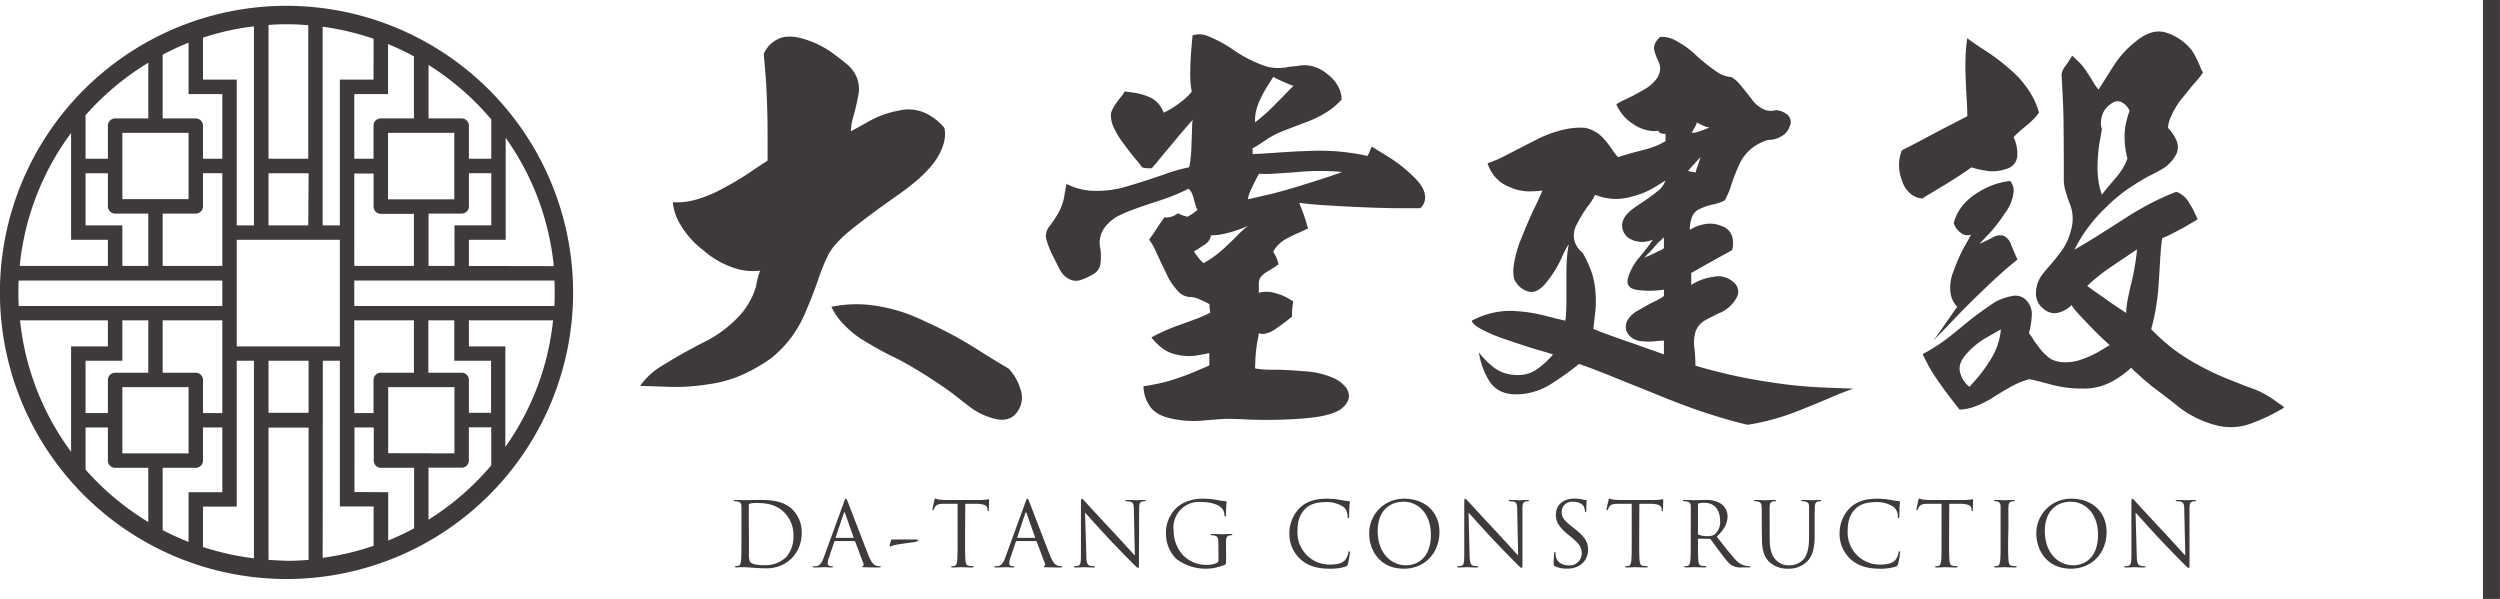 <svg xmlns="http://www.w3.org/2000/svg" viewBox="0 0 623.78 149.44"><defs><style>.cls-1,.cls-3{fill:#3e3a39;}.cls-2{fill:#231815;stroke:#3e3a39;stroke-miterlimit:10;stroke-width:4.24px;}.cls-3{fill-rule:evenodd;}</style></defs><g id="logo"><path class="cls-1" d="M71.5,1.45A71.51,71.51,0,1,0,143,73,71.58,71.58,0,0,0,71.5,1.45ZM138.4,73c0,1.12,0,2.24-.08,3.35H88.4V73.14h0V70h49.93C138.38,71,138.4,72,138.4,73ZM115.15,93h-8.27V79.92h6.47V90h9.18v13H117V94.79A1.81,1.81,0,0,0,115.15,93Zm-88.23,1.8v8.27H21.35V90h9.18V79.92H37V93H28.72A1.81,1.81,0,0,0,26.92,94.79ZM4.59,73c0-1,0-2,.08-3h50.8v3.18h0v3.17H4.68C4.63,75.2,4.59,74.08,4.59,73ZM28.72,53.29H37V66.36H30.53V56.24H21.35v-13h5.57v8.27A1.81,1.81,0,0,0,28.72,53.29ZM117,51.49V43.22h5.58v13h-9.18V66.36h-6.47V53.29h8.27A1.81,1.81,0,0,0,117,51.49ZM95,93a1.8,1.8,0,0,0-1.8,1.8v8.27H88.4V79.92h14.88V93ZM84.8,73.14V86.43H59.07V73.14h0V59.84H84.8v13.3ZM55.47,103.06H50.65V94.79A1.8,1.8,0,0,0,48.86,93H40.59V79.92H55.47v23.14ZM48.86,53.29a1.8,1.8,0,0,0,1.79-1.8V43.22h4.82V66.36H40.59V53.29Zm39.54,3v-13h4.82v8.27a1.8,1.8,0,0,0,1.8,1.8h8.26V66.36H88.4Zm24.95-6.56H96.82V33.16h16.53ZM95,29.55a1.8,1.8,0,0,0-1.8,1.8v8.26H88.4V23.47h8.42V11a65.75,65.75,0,0,1,6.46,3.06V29.55Zm-1.8-9.69H84.8V56.24H80.51V6.67a67.27,67.27,0,0,1,12.71,3ZM76.91,56.24H67v-13h10Zm-13.55,0H59.07V19.86H50.65V9.39A66.18,66.18,0,0,1,63.36,6.57ZM55.47,23.47V39.61H50.65V31.35a1.8,1.8,0,0,0-1.79-1.8H40.59V13.65a64.94,64.94,0,0,1,6.46-3V23.47Zm-8.42,9.69V49.68H30.53V33.16ZM26.92,59.84v6.52h-22A66.57,66.57,0,0,1,17.74,33.18V59.84Zm0,20.08v6.51H17.74v26.3A66.57,66.57,0,0,1,5,79.92ZM30.53,96.6H47.05v16.52H30.53Zm18.33,20.13a1.8,1.8,0,0,0,1.79-1.8v-8.27h4.82v16.15H47.05v12.4a64.87,64.87,0,0,1-6.46-2.94V116.73Zm1.79,9.68h8.42V90h4.29v49.31a67,67,0,0,1-12.71-2.83ZM67,90h10v13H67Zm13.55,0H84.8v36.37h8.42v9.81a65.76,65.76,0,0,1-12.71,3Zm7.89,32.77V106.66h4.82v8.27a1.8,1.8,0,0,0,1.8,1.8h8.26v15.09a68,68,0,0,1-6.46,3.05V122.81Zm8.42-9.69V96.6h16.53v16.52ZM117,86.43V79.92H138a66.51,66.51,0,0,1-11.91,31.59V86.43Zm0-20.07V59.84h9.18V34.4a66.53,66.53,0,0,1,12,32Zm5.58-36.62v9.87H117V31.35a1.81,1.81,0,0,0-1.8-1.8h-8.27V16.21A67.57,67.57,0,0,1,122.53,29.74ZM76.91,6.29V39.61H67V6.22c1.5-.1,3-.17,4.54-.17C73.32,6.05,75.12,6.14,76.91,6.29ZM37,15.66V29.55H28.72a1.81,1.81,0,0,0-1.8,1.8v8.26H21.35V28.74A67.35,67.35,0,0,1,37,15.66ZM21.35,117.17V106.66h5.57v8.27a1.81,1.81,0,0,0,1.8,1.8H37v13.52A67.11,67.11,0,0,1,21.35,117.17ZM67,139.69v-33h10v33c-1.79.15-3.59.24-5.41.24C70,139.86,68.46,139.79,67,139.69Zm39.92-10v-13h8.27a1.81,1.81,0,0,0,1.8-1.8v-8.27h5.58v9.5A67.37,67.37,0,0,1,106.88,129.7Z"/><line class="cls-2" x1="621.65" x2="621.65" y2="149.44"/><path class="cls-1" d="M185,131.2c0-3.47,0-4.09,0-4.81s-.22-1.11-1-1.26a3.77,3.77,0,0,0-.76-.07c-.09,0-.18,0-.18-.14s.12-.17.36-.17c1,0,2.41.06,2.52.06s1.67-.06,3-.06c2.21,0,6.29-.2,8.94,2.53a8,8,0,0,1,2.16,5.66,9.08,9.08,0,0,1-2.41,6.28,8.82,8.82,0,0,1-6.75,2.57c-1,0-2.14-.07-3.09-.14l-1.85-.13-.89,0c-.45,0-1,.05-1.3.05s-.35-.05-.35-.18,0-.14.18-.14a3,3,0,0,0,.66-.09c.45-.08.56-.57.65-1.22.11-.94.11-2.7.11-4.84Zm1.87,2.41c0,2.36,0,4.41,0,4.83a4.83,4.83,0,0,0,.24,1.7c.29.42,1.16.89,3.79.89a7.48,7.48,0,0,0,5.3-2.07,7.81,7.81,0,0,0,1.78-5.33,7.93,7.93,0,0,0-2.14-5.61c-2.09-2.2-4.63-2.52-7.28-2.52a5.88,5.88,0,0,0-1.45.16.41.41,0,0,0-.27.45c0,.75,0,3,0,4.74Z"/><path class="cls-1" d="M210.57,125.3c.27-.73.36-.87.49-.87s.22.12.49.81c.33.84,3.83,10,5.19,13.43.8,2,1.45,2.33,1.91,2.47a3,3,0,0,0,.9.13c.13,0,.22,0,.22.14s-.2.18-.45.18-2,0-3.5-.05c-.42,0-.66,0-.66-.16s.06-.13.15-.15.27-.25.14-.6l-2.07-5.48a.21.21,0,0,0-.21-.14h-4.78c-.12,0-.18.07-.23.18l-1.33,3.95a4.71,4.71,0,0,0-.32,1.49c0,.44.47.64.85.64h.22c.16,0,.23,0,.23.14s-.14.18-.34.18c-.53,0-1.49-.07-1.73-.07s-1.48.07-2.52.07c-.29,0-.42-.05-.42-.18s.08-.14.19-.14l.65,0c1-.13,1.47-1,1.87-2.09Zm2.32,8.91c.11,0,.11-.06.08-.15l-2.11-6c-.11-.33-.22-.33-.34,0l-2,6c0,.11,0,.15.07.15Z"/><path class="cls-1" d="M228.43,134.61c.38,0,.67,0,.67.23s-.42.31-.78.38c-.6.08-4.54.62-5.3.82-.42.11-.8.33-.91.33s-.16-.13-.12-.33l.34-1.25c0-.15.13-.18.49-.18Z"/><path class="cls-1" d="M240.8,135.12c0,2.14,0,3.9.11,4.84.07.65.2,1.14.87,1.22a8.36,8.36,0,0,0,1,.09c.14,0,.18.07.18.14s-.11.18-.35.18c-1.23,0-2.63-.07-2.74-.07s-1.52.07-2.19.07c-.24,0-.35-.05-.35-.18s0-.14.17-.14a3,3,0,0,0,.67-.09c.45-.08.56-.57.65-1.22.11-.94.11-2.7.11-4.84V125.7l-3.3,0c-1.38,0-1.91.18-2.27.71a5.06,5.06,0,0,0-.38.69c-.06.18-.13.23-.22.23s-.11-.07-.11-.21.45-2.13.49-2.31.13-.43.22-.43a4,4,0,0,0,1,.27c.65.07,1.49.11,1.76.11h8.35a8.71,8.71,0,0,0,1.59-.11c.33,0,.53-.11.62-.11s.11.13.11.27c0,.67-.07,2.2-.07,2.45s-.06.29-.15.29-.16-.07-.18-.38l0-.25c-.07-.66-.6-1.18-2.74-1.22l-2.81,0Z"/><path class="cls-1" d="M255.86,125.3c.27-.73.36-.87.49-.87s.22.12.49.81c.33.84,3.83,10,5.19,13.43.8,2,1.45,2.33,1.91,2.47a3,3,0,0,0,.9.13c.13,0,.22,0,.22.14s-.2.18-.45.18-2,0-3.49-.05c-.43,0-.67,0-.67-.16s.07-.13.15-.15.27-.25.14-.6l-2.07-5.48c-.05-.09-.09-.14-.2-.14h-4.79a.25.25,0,0,0-.23.18l-1.33,3.95a4.66,4.66,0,0,0-.31,1.49c0,.44.46.64.84.64h.22c.16,0,.23,0,.23.14s-.13.18-.34.18c-.53,0-1.49-.07-1.73-.07s-1.47.07-2.52.07c-.29,0-.42-.05-.42-.18s.09-.14.2-.14l.64,0c1-.13,1.47-1,1.87-2.09Zm2.32,8.91c.11,0,.11-.06.09-.15l-2.12-6q-.16-.5-.33,0l-2,6c-.05.11,0,.15.06.15Z"/><path class="cls-1" d="M271.05,138.56c0,1.82.27,2.4.87,2.58a4.87,4.87,0,0,0,1.11.13c.11,0,.18,0,.18.14s-.13.18-.4.18c-1.27,0-2.16-.07-2.36-.07s-1.14.07-2.14.07c-.22,0-.36,0-.36-.18s.07-.14.18-.14a3.28,3.28,0,0,0,.92-.13c.55-.16.66-.8.66-2.83l0-12.76c0-.87.06-1.12.24-1.12s.56.49.78.72,3.65,4,7.08,7.64c2.21,2.36,4.64,5.08,5.35,5.81l-.25-11.32c0-1.44-.17-1.93-.86-2.11a6,6,0,0,0-1.1-.11c-.15,0-.17-.07-.17-.16s.17-.15.44-.15c1,0,2.07.06,2.32.06s1-.06,1.89-.06c.25,0,.4,0,.4.15s-.09.16-.24.16a1.89,1.89,0,0,0-.54.07c-.73.15-.82.64-.82,2l-.05,13c0,1.47,0,1.58-.2,1.58s-.44-.24-1.62-1.43c-.25-.22-3.45-3.49-5.82-6-2.58-2.79-5.1-5.59-5.81-6.39Z"/><path class="cls-1" d="M304,135.91c0-1.81-.12-2-1-2.3a4.44,4.44,0,0,0-.75-.07c-.09,0-.18,0-.18-.13s.11-.18.36-.18c1,0,2.4.07,2.51.07s1.52-.07,2.19-.07c.24,0,.35.05.35.18s-.09.13-.18.13a3.88,3.88,0,0,0-.55.07c-.61.11-.78.49-.83,1.27s0,1.38,0,2.32v2.49c0,1,0,1.05-.29,1.21a12.12,12.12,0,0,1-12.05-1.39,8.68,8.68,0,0,1-2.65-6.35,8.44,8.44,0,0,1,3.72-7.32,10.91,10.91,0,0,1,5.92-1.41,19,19,0,0,1,3.41.38,12.27,12.27,0,0,0,1.8.23c.23,0,.27.11.27.2a29.1,29.1,0,0,0-.15,3.16c0,.36,0,.47-.21.47s-.13-.14-.15-.34a3.49,3.49,0,0,0-.47-1.47c-.56-.84-2.36-1.8-5.23-1.8a6.37,6.37,0,0,0-7,7.13,9.09,9.09,0,0,0,2.37,6.17,8.11,8.11,0,0,0,5.83,2.38,6,6,0,0,0,2.54-.47.82.82,0,0,0,.45-.78Z"/><path class="cls-1" d="M324.42,139.49a8.51,8.51,0,0,1-2.7-6.59,8.89,8.89,0,0,1,2.49-6.08c1.34-1.34,3.37-2.39,6.8-2.39a19.16,19.16,0,0,1,3.23.27,19.59,19.59,0,0,0,2.27.34c.25,0,.29.11.29.24s-.07.45-.11,1.25-.05,2-.07,2.29-.06.47-.2.47-.18-.16-.18-.47a3.07,3.07,0,0,0-.93-2.27,7.42,7.42,0,0,0-4.46-1.27c-3,0-4.34.87-5.12,1.63-1.62,1.56-2,3.54-2,5.81a8,8,0,0,0,8,8.15c1.67,0,3-.2,3.87-1.11a4.27,4.27,0,0,0,.83-1.87c0-.25.09-.34.22-.34s.16.16.16.34a22.43,22.43,0,0,1-.5,2.85c-.13.42-.17.47-.57.64a12.8,12.8,0,0,1-4,.52C328.43,141.9,326.17,141.07,324.42,139.49Z"/><path class="cls-1" d="M350.41,124.43c5,0,8.75,3.17,8.75,8.36,0,5-3.52,9.11-8.88,9.11-6.11,0-8.65-4.75-8.65-8.76A8.62,8.62,0,0,1,350.41,124.43Zm.47,16.62c2,0,6.14-1.16,6.14-7.64,0-5.34-3.25-8.22-6.77-8.22-3.72,0-6.5,2.45-6.5,7.33C343.75,137.71,346.87,141.05,350.88,141.05Z"/><path class="cls-1" d="M366.68,138.56c.05,1.82.27,2.4.87,2.58a5,5,0,0,0,1.12.13c.11,0,.17,0,.17.14s-.13.18-.4.18c-1.27,0-2.16-.07-2.36-.07s-1.13.07-2.14.07c-.22,0-.35,0-.35-.18s.06-.14.18-.14a3.26,3.26,0,0,0,.91-.13c.56-.16.67-.8.67-2.83l0-12.76c0-.87.07-1.12.24-1.12s.56.49.79.72,3.65,4,7.08,7.64c2.2,2.36,4.63,5.08,5.34,5.81l-.24-11.32c0-1.44-.18-1.93-.87-2.11a5.8,5.8,0,0,0-1.09-.11c-.16,0-.18-.07-.18-.16s.18-.15.45-.15c1,0,2.07.06,2.31.06s1-.06,1.89-.06c.25,0,.41,0,.41.15s-.09.16-.25.16a1.83,1.83,0,0,0-.53.07c-.74.15-.83.64-.83,2l0,13c0,1.47-.05,1.58-.2,1.58s-.45-.24-1.63-1.43c-.24-.22-3.45-3.49-5.81-6-2.59-2.79-5.1-5.59-5.81-6.39Z"/><path class="cls-1" d="M388,141.29c-.31-.15-.34-.24-.34-.84,0-1.11.09-2,.12-2.36s.06-.36.17-.36.16.07.16.25a3.71,3.71,0,0,0,.07.82c.33,1.65,1.8,2.27,3.29,2.27a3,3,0,0,0,3.19-3c0-1.54-.65-2.43-2.56-4l-1-.82c-2.36-1.94-2.89-3.32-2.89-4.84,0-2.38,1.78-4,4.61-4a8.28,8.28,0,0,1,2.07.23,3.52,3.52,0,0,0,.78.11c.18,0,.22,0,.22.15s-.09.85-.09,2.36c0,.36,0,.52-.15.52s-.16-.11-.18-.29a4,4,0,0,0-.29-1.12c-.13-.24-.74-1.18-2.78-1.18a2.53,2.53,0,0,0-2.74,2.59c0,1.27.58,2.07,2.71,3.74l.63.49c2.63,2.07,3.25,3.45,3.25,5.23a4.62,4.62,0,0,1-1.89,3.7,5.86,5.86,0,0,1-3.37.94A6.69,6.69,0,0,1,388,141.29Z"/><path class="cls-1" d="M409,135.12c0,2.14,0,3.9.11,4.84.07.65.2,1.14.87,1.22a8.36,8.36,0,0,0,1,.09c.14,0,.18.07.18.14s-.11.18-.35.18c-1.23,0-2.63-.07-2.75-.07s-1.51.07-2.18.07c-.24,0-.35-.05-.35-.18s0-.14.17-.14a3.08,3.08,0,0,0,.67-.09c.45-.08.56-.57.65-1.22.11-.94.11-2.7.11-4.84V125.7l-3.3,0c-1.38,0-1.91.18-2.27.71a5.06,5.06,0,0,0-.38.69c-.06.18-.13.23-.22.23s-.11-.07-.11-.21.44-2.13.49-2.31.13-.43.22-.43a4,4,0,0,0,1,.27c.65.07,1.49.11,1.76.11h8.35a8.51,8.51,0,0,0,1.58-.11c.34,0,.54-.11.63-.11s.11.13.11.27c0,.67-.07,2.2-.07,2.45s-.06.29-.15.29-.16-.07-.18-.38l0-.25c-.07-.66-.61-1.18-2.74-1.22l-2.81,0Z"/><path class="cls-1" d="M421.87,131.2c0-3.47,0-4.09,0-4.81s-.22-1.11-1-1.26a3.7,3.7,0,0,0-.76-.07.16.16,0,0,1-.17-.14c0-.13.11-.17.35-.17,1,0,2.41.06,2.52.06s1.94-.06,2.63-.06a6.82,6.82,0,0,1,4.07,1,3.88,3.88,0,0,1,1.54,3c0,1.64-.69,3.29-2.7,5.14,1.83,2.34,3.35,4.32,4.64,5.7a4.62,4.62,0,0,0,2.72,1.61,5.85,5.85,0,0,0,.86.06c.12,0,.2.07.2.14s-.13.18-.53.18h-1.58a4.56,4.56,0,0,1-2.39-.43c-.95-.51-1.73-1.6-3-3.27-.94-1.23-2-2.72-2.43-3.3a.36.36,0,0,0-.29-.13l-2.74-.05c-.11,0-.15.07-.15.18v.53c0,2.14,0,3.9.11,4.84.06.65.2,1.14.86,1.22a8.69,8.69,0,0,0,1,.09c.13,0,.18.07.18.14s-.12.18-.36.18c-1.22,0-2.63-.07-2.74-.07s-1.43.07-2.09.07c-.25,0-.36-.05-.36-.18s.05-.14.18-.14a2.92,2.92,0,0,0,.66-.09c.45-.08.56-.57.65-1.22.11-.94.11-2.7.11-4.84Zm1.79,1.94a.29.29,0,0,0,.15.27,6.12,6.12,0,0,0,2.34.36,2.87,2.87,0,0,0,1.67-.43,4,4,0,0,0,1.36-3.43c0-2.78-1.47-4.45-3.86-4.45a7.35,7.35,0,0,0-1.49.13.28.28,0,0,0-.17.27Z"/><path class="cls-1" d="M439.58,131.2c0-3.47,0-4.09-.05-4.81s-.22-1.11-.95-1.26a3.77,3.77,0,0,0-.76-.07c-.09,0-.18,0-.18-.14s.11-.17.36-.17c1,0,2.36.06,2.56.06s1.54-.06,2.2-.06c.25,0,.36,0,.36.17s-.09.14-.18.14a2.81,2.81,0,0,0-.55.07c-.61.08-.79.48-.83,1.26s0,1.34,0,4.81v3.12c0,3.21.71,4.59,1.67,5.51a4.36,4.36,0,0,0,3.36,1.22,4.72,4.72,0,0,0,3.5-1.6c1-1.27,1.29-3.17,1.29-5.46V131.2c0-3.47,0-4.09,0-4.81s-.22-1.11-1-1.26a3.77,3.77,0,0,0-.76-.07c-.09,0-.18,0-.18-.14s.11-.17.36-.17c1,0,2.22.06,2.36.06s1.2-.06,1.87-.06c.24,0,.35,0,.35.17a.15.15,0,0,1-.17.14,2.89,2.89,0,0,0-.56.07c-.6.13-.78.48-.82,1.26s-.05,1.34-.05,4.81v2.39c0,2.41-.27,5.08-2.05,6.66a6.54,6.54,0,0,1-4.59,1.65,6.81,6.81,0,0,1-4.58-1.59c-1.09-1-1.94-2.6-1.94-5.85Z"/><path class="cls-1" d="M461.71,139.49A8.53,8.53,0,0,1,459,132.9a8.89,8.89,0,0,1,2.49-6.08c1.34-1.34,3.37-2.39,6.79-2.39a19.27,19.27,0,0,1,3.24.27,19.59,19.59,0,0,0,2.27.34c.24,0,.29.11.29.24s-.07.45-.11,1.25-.05,2-.07,2.29-.07.47-.2.47-.18-.16-.18-.47a3.08,3.08,0,0,0-.94-2.27,7.37,7.37,0,0,0-4.45-1.27c-3,0-4.34.87-5.12,1.63-1.63,1.56-2,3.54-2,5.81a8,8,0,0,0,8,8.15c1.67,0,3-.2,3.88-1.11a4.13,4.13,0,0,0,.82-1.87c.05-.25.09-.34.23-.34s.15.16.15.34a23.92,23.92,0,0,1-.49,2.85c-.13.42-.18.47-.58.64a12.76,12.76,0,0,1-4,.52C465.72,141.9,463.47,141.07,461.71,139.49Z"/><path class="cls-1" d="M486.32,135.12c0,2.14,0,3.9.11,4.84.07.65.21,1.14.87,1.22a8.51,8.51,0,0,0,1,.09c.13,0,.17.07.17.14s-.11.18-.35.18c-1.23,0-2.63-.07-2.74-.07s-1.52.07-2.19.07c-.24,0-.35-.05-.35-.18s0-.14.18-.14a3.17,3.17,0,0,0,.67-.09c.44-.08.55-.57.64-1.22.11-.94.11-2.7.11-4.84V125.7l-3.29,0c-1.38,0-1.92.18-2.28.71a3.79,3.79,0,0,0-.37.69c-.07.18-.14.23-.23.23s-.11-.07-.11-.21.45-2.13.49-2.31.14-.43.22-.43a4,4,0,0,0,1,.27c.65.07,1.5.11,1.76.11H490a8.66,8.66,0,0,0,1.58-.11c.33,0,.53-.11.62-.11s.11.13.11.27c0,.67-.06,2.2-.06,2.45s-.07.29-.16.29-.16-.07-.18-.38l0-.25c-.07-.66-.6-1.18-2.74-1.22l-2.81,0Z"/><path class="cls-1" d="M501.05,135.12c0,2.14,0,3.9.11,4.84.06.65.2,1.14.87,1.22a8.36,8.36,0,0,0,1,.09c.13,0,.18.07.18.14s-.11.18-.36.18c-1.22,0-2.63-.07-2.74-.07s-1.51.07-2.18.07c-.25,0-.36-.05-.36-.18s0-.14.18-.14a3.08,3.08,0,0,0,.67-.09c.44-.08.55-.57.64-1.22.11-.94.11-2.7.11-4.84V131.2c0-3.47,0-4.09,0-4.81s-.27-1.13-.76-1.24a2.72,2.72,0,0,0-.69-.09c-.09,0-.18,0-.18-.14s.11-.17.36-.17c.74,0,2.14.06,2.25.06s1.52-.06,2.18-.06c.25,0,.36,0,.36.17s-.09.14-.18.14a3,3,0,0,0-.56.07c-.6.11-.77.48-.82,1.26s0,1.34,0,4.81Z"/><path class="cls-1" d="M516.87,124.43c5,0,8.75,3.17,8.75,8.36,0,5-3.52,9.11-8.89,9.11-6.1,0-8.64-4.75-8.64-8.76A8.62,8.62,0,0,1,516.87,124.43Zm.47,16.62c2,0,6.14-1.16,6.14-7.64,0-5.34-3.25-8.22-6.77-8.22-3.72,0-6.5,2.45-6.5,7.33C510.21,137.71,513.33,141.05,517.34,141.05Z"/><path class="cls-1" d="M533.14,138.56c.05,1.82.27,2.4.87,2.58a5,5,0,0,0,1.12.13c.11,0,.18,0,.18.14s-.14.18-.41.18c-1.27,0-2.16-.07-2.36-.07s-1.13.07-2.14.07c-.22,0-.35,0-.35-.18s.06-.14.18-.14a3.22,3.22,0,0,0,.91-.13c.56-.16.67-.8.67-2.83l0-12.76c0-.87.07-1.12.25-1.12s.55.49.77.72,3.66,4,7.09,7.64c2.2,2.36,4.63,5.08,5.34,5.81L545,127.28c0-1.44-.18-1.93-.87-2.11a5.8,5.8,0,0,0-1.09-.11c-.16,0-.18-.07-.18-.16s.18-.15.45-.15c1,0,2.07.06,2.31.06s1-.06,1.9-.06c.24,0,.4,0,.4.15s-.09.16-.25.16a1.83,1.83,0,0,0-.53.07c-.74.15-.83.64-.83,2l0,13c0,1.47,0,1.58-.2,1.58s-.45-.24-1.63-1.43c-.24-.22-3.45-3.49-5.81-6-2.59-2.79-5.1-5.59-5.82-6.39Z"/><path class="cls-3" d="M212.3,32.75c1.21-.64,2.82-1.52,4.83-2.66a23.69,23.69,0,0,1,7.06-2.48,10.16,10.16,0,0,1,6.88.69,13.86,13.86,0,0,1,4.56,3.6c.5,2.26-.13,4.8-1.85,7.58s-4.94,5.81-9.59,9.07-8.58,6.15-11.73,8.69-5.14,4.81-6,6.78a47.38,47.38,0,0,0-2.33,5.79c-.78,2.3-1.77,4.87-3,7.73A29.57,29.57,0,0,1,197,84.76a30.55,30.55,0,0,1-4.73,4.73,45.1,45.1,0,0,1-6.47,3.76,31.39,31.39,0,0,1-9.11,2.64,52.11,52.11,0,0,1-9.61.64c-2.86-.11-5.32-.18-7.36-.25a17.78,17.78,0,0,1,5.77-5.2c2.73-1.7,6-3.58,10-5.63a30.28,30.28,0,0,0,9.07-6.73,18.45,18.45,0,0,0,4.14-7.48,5.32,5.32,0,0,1,.09-.68c.07-.33.16-.69.27-1.13s.22-.8.33-1.1.18-.6.25-.8a14.62,14.62,0,0,1-6-.52,21.91,21.91,0,0,1-8.1-4.52,22.33,22.33,0,0,1-6-6.83,12.67,12.67,0,0,1-1.65-5.21,16.9,16.9,0,0,0,5.31-.52A30.13,30.13,0,0,0,180.39,47a71.68,71.68,0,0,0,6.73-4q2.69-1.84,4.4-2.91V34.45c0-2.26,0-4.87-.11-7.8s-.2-5.5-.38-7.69-.32-4-.47-5.5a7.27,7.27,0,0,1,3.49-3.68c1.71-.87,3.93-.87,6.7,0a23.71,23.71,0,0,1,6.84,3.35c1.79,1.34,3.08,2.34,3.86,3a8.6,8.6,0,0,1,2.33,3.19,7.88,7.88,0,0,1,.33,4.72c-.36,1.86-.75,3.55-1.18,5a14.47,14.47,0,0,0-.63,3.71Zm-4.87,43.8a31.16,31.16,0,0,1,9.81-.44,41.88,41.88,0,0,1,13.4,4,104.64,104.64,0,0,1,12.68,6.74q5.16,3.28,8.32,5.09a12.86,12.86,0,0,1,2.92,5,6.09,6.09,0,0,1-.74,5.83c-1.23,1.74-3.06,2.32-5.47,1.75a16.85,16.85,0,0,1-6.46-3.07c-.85-.64-1.86-1.41-3-2.33s-2.55-1.94-4.12-3-3-2-4.3-2.81-2.34-1.42-3.19-1.91a53.67,53.67,0,0,0-4.87-2.59c-2-1-4.16-2.17-6.52-3.62a24.26,24.26,0,0,1-5.57-4.45A17,17,0,0,1,207.43,76.55Z"/><path class="cls-3" d="M334.69,24.9a17,17,0,0,1-3.55,3,26.17,26.17,0,0,1-5.3,2.6c-2.08.78-3.93,1.49-5.52,2.12a23.67,23.67,0,0,0-3.87,1.9c-.2.15-.47.33-.8.54s-.69.46-1.11.74-.81.53-1.17.75a3.86,3.86,0,0,1-.83.41v1.49c1.61-.08,3.64-.18,6-.36s5.2-.33,8.36-.44a56.65,56.65,0,0,1,8.33.27c2.37.29,4.38.6,6,1a.89.89,0,0,1,.16-.37,4.23,4.23,0,0,0,.33-.7l.31-.73c.11-.23.2-.39.27-.53.63.41,1.88,1.18,3.71,2.28a36.74,36.74,0,0,1,6,4.56c2.15,1.94,3.33,3.66,3.51,5.14a3.59,3.59,0,0,1-1.13,3.38l-6.31,0q-3.74-.06-8.85-.27c-3.38-.15-6.33-.32-8.85-.48s-4.58-.37-6.21-.59c.15.36.33.8.53,1.34s.45,1.14.69,1.85.45,1.32.59,1.86a9.42,9.42,0,0,0,.42,1.32c-.56.27-1.27.59-2.12,1a30.75,30.75,0,0,0-2.8,1.32,9.3,9.3,0,0,0-2.45,1.7,6.89,6.89,0,0,0-1.32,1.74,3.09,3.09,0,0,0,.36.74,5.08,5.08,0,0,1,.49,1c.13.36.24.65.31.9a2.27,2.27,0,0,1,.11.59,25.4,25.4,0,0,1-2.5,1.64,6.27,6.27,0,0,0-1.79,1.38,2.56,2.56,0,0,0-.6,1.75v2.33a7.17,7.17,0,0,1,1.76-.27,7.91,7.91,0,0,1,2.61.42A12.4,12.4,0,0,1,321,74.21c.7.42,1.28.74,1.7,1a5.87,5.87,0,0,0-.16.89c0,.32-.08.71-.11,1.12s-.06.78-.06,1.07V79c-.34.27-.85.69-1.52,1.21s-1.51,1.12-2.49,1.81a7.47,7.47,0,0,1-2.56,1.21,2.55,2.55,0,0,1-1.7-.1c-.05.48-.16,1.1-.31,1.81s-.27,1.56-.38,2.53-.16,1.86-.19,2.61-.06,1.36-.06,1.85a24.18,24.18,0,0,0,4.62.32c2.08,0,4.61.12,7.62.39a20.48,20.48,0,0,1,7.06,1.57A8.13,8.13,0,0,1,336,96.91c1,1.69.7,3.27-.93,4.76s-5.06,2.41-10.25,2.77a114.39,114.39,0,0,1-13,.25c-3.47-.16-5.62-.22-6.48-.15-1.33.08-3.18.2-5.51.42a25.31,25.31,0,0,1-7.53-.52c-2.68-.56-4.53-1.65-5.5-3.24a9,9,0,0,1-1.49-4.82c1-.14,2.19-.36,3.61-.65a37.54,37.54,0,0,0,4.77-1.32c1.76-.6,3.31-1.18,4.65-1.76s2.48-1.05,3.4-1.48V88.11c-1,.2-2.15.42-3.49.64a13,13,0,0,1-4.47-.22,9.19,9.19,0,0,1-4-1.81,15.19,15.19,0,0,1-2.5-2.53c.78-.44,1.77-.92,3-1.49A43.32,43.32,0,0,1,294.55,81c1.66-.61,3.11-1.13,4.36-1.6A30.59,30.59,0,0,0,302,78a.6.6,0,0,1-.1-.38,4.54,4.54,0,0,0-.05-.58,3.36,3.36,0,0,1-.06-.63v-.52l-1.07-.55-1.48-.69a6.82,6.82,0,0,0-1.54-.47,7.5,7.5,0,0,0-1.1-.1A4.22,4.22,0,0,1,294,72.73a15.8,15.8,0,0,1-3-4.51q-1.53-3.12-2.54-5.36a14.29,14.29,0,0,0-1.75-3.07c.22-.29.47-.66.79-1.11s.69-1,1.11-1.64.79-1.2,1.12-1.65.58-.87.79-1.21a2,2,0,0,0,.64.09,4.61,4.61,0,0,0,1.1-.2,3.58,3.58,0,0,0,1.07-.49c.26-.16.45-.29.58-.36l.54.25a4,4,0,0,0,.69.28l.69.21a1.62,1.62,0,0,0,.52.11,2.18,2.18,0,0,1,.44-.27c.19-.11.45-.28.74-.47s.52-.4.74-.55a4.89,4.89,0,0,0,.53-.41,4.9,4.9,0,0,1-.53-1.27c-.14-.5-.29-1-.43-1.59a6.74,6.74,0,0,0-.53-1.44,5.52,5.52,0,0,0-.74-1c-.78.41-1.85.92-3.18,1.48s-3.06,1.18-5.15,1.85-3.89,1.3-5.41,1.86a38.09,38.09,0,0,0-3.54,1.49A10,10,0,0,0,275.47,57a6.26,6.26,0,0,0-1,4.57,14,14,0,0,1,.11,4.23A3.38,3.38,0,0,1,273,68.27a14.84,14.84,0,0,1-3.18,1.54,3.8,3.8,0,0,1-3.14-.21,5.7,5.7,0,0,1-2.22-2.29c-.53-1-.95-1.85-1.32-2.63a23.32,23.32,0,0,1-1.95-4.57,3.63,3.63,0,0,1,.52-3.45A34.23,34.23,0,0,0,264,53.27a13.15,13.15,0,0,0,1.59-4.5,3,3,0,0,1,.06-.44c0-.2.09-.47.16-.79s.11-.62.14-.91a3.83,3.83,0,0,1,.17-.74,15.49,15.49,0,0,0,6.32,1.7,25.52,25.52,0,0,0,9-1.16c3.42-1,6.38-2,8.9-2.86a37.54,37.54,0,0,1,6.32-1.81c.07,0,.16-.45.3-1.38a37.4,37.4,0,0,0,.33-4.25c.07-1.9.13-3.38.16-4.45a8.64,8.64,0,0,1,.15-1.79c-.56.63-1.27,1.45-2.12,2.43s-1.85,2.19-3,3.57-2.17,2.56-3,3.59-1.55,1.87-2.11,2.5h-.52a7.06,7.06,0,0,1-.75,0l-.68-.11a2.24,2.24,0,0,0-.38-.06c-.42-.56-1.06-1.36-1.91-2.39s-1.83-2.27-2.91-3.76a19,19,0,0,1-2.33-3.87,7,7,0,0,1-.69-2.7,2.59,2.59,0,0,1,.19-1.38,8.58,8.58,0,0,1,1.07-1.91c.49-.71.95-1.29,1.33-1.74a4.63,4.63,0,0,0,.8-1.24c.63.07,1.46.19,2.49.33a14,14,0,0,1,3.39.95A6.39,6.39,0,0,1,289.15,26a7.36,7.36,0,0,1,1.21,2.12c.42-.22,1-.49,1.6-.85a19.87,19.87,0,0,0,2.17-1.43,18.56,18.56,0,0,0,2-1.65,7.41,7.41,0,0,0,1.23-1.38,16,16,0,0,1-.33-2.58c-.07-1.18-.07-2.61,0-4.31s.17-3.15.28-4.34.18-2.12.25-2.75a5.47,5.47,0,0,1,4,.25,31.7,31.7,0,0,1,6.32,3.46,32.15,32.15,0,0,0,7,3.65,10.5,10.5,0,0,0,5.41.69,3.16,3.16,0,0,0,.79-.11,9.7,9.7,0,0,1,1.12-.16l1.16-.11a4.39,4.39,0,0,0,1-.15,8.29,8.29,0,0,1,3,.15,9.52,9.52,0,0,1,4,2.13,9,9,0,0,1,2.8,3.5,6.56,6.56,0,0,1,.58,2.81Zm-17-5.72L316.3,21.4a25.22,25.22,0,0,0-1.81,3.3,13.65,13.65,0,0,0-1.17,3.38,9.54,9.54,0,0,0-.15,2.44c.56-.43,1.25-1,2.07-1.7S317,27.25,318,26.23s1.94-1.95,2.72-2.76,1.44-1.51,2-2.07a7.48,7.48,0,0,1-1.07-.38c-.41-.16-.9-.38-1.48-.63s-1.05-.47-1.49-.69a7.66,7.66,0,0,1-.94-.52ZM334.8,42.92c-1.19-.12-2.66-.22-4.4-.25s-3.74,0-6,.2-4.29.32-6,.43a32.71,32.71,0,0,1-4.26.05c-.2.35-.45.82-.74,1.38s-.6,1.19-.94,1.9a16.45,16.45,0,0,0-.8,1.86,4.24,4.24,0,0,0-.27,1.22c1.27-.27,2.9-.66,4.89-1.11s4.25-1.08,6.84-1.86,4.83-1.49,6.79-2.12,3.58-1.19,4.92-1.7ZM311.36,56.29a13,13,0,0,1-1.84.85c-.75.27-1.63.57-2.67.84a21.7,21.7,0,0,1-2.75.6,16.36,16.36,0,0,1-2,.14,2.22,2.22,0,0,1-.36,1.17,3.83,3.83,0,0,1-1.27,1.22c-.61.4-1.12.7-1.54,1s-.74.43-1,.58a3.21,3.21,0,0,0,.42.74c.22.29.46.58.69.9a7.69,7.69,0,0,0,.69.8l.54.53a18.74,18.74,0,0,0,2.48-1.54,30.69,30.69,0,0,0,3.24-2.7c1.21-1.14,2.22-2.11,3.08-3S310.73,56.86,311.36,56.29Z"/><path class="cls-3" d="M421.63,57.35A10,10,0,0,1,425,56a7.26,7.26,0,0,1,4.51.38,3.93,3.93,0,0,1,2.7,2.7,6.53,6.53,0,0,1,0,3.29c-.56.35-1.27.76-2.12,1.21s-1.83,1-3,1.65-2.12,1.19-3,1.7-1.55.87-2.11,1.16v3a13.28,13.28,0,0,1,5.46-2,5.58,5.58,0,0,1,5.14,1.37,3,3,0,0,1,.53,4.13,8.5,8.5,0,0,1-3.6,3.3c-1.42.63-2.74,1.3-4,2a5.17,5.17,0,0,0-2.44,2.83,9.28,9.28,0,0,0-.31,4,38.54,38.54,0,0,1,.27,4.51c2.12.66,4.8,1.36,8.06,2.13s7,1.49,11.39,2.12a112.8,112.8,0,0,0,11.5,1.16c3.33.15,6.15.25,8.49.33-1.48.48-3.29,1.19-5.46,2.12s-4.68,2-7.59,3.13a61.73,61.73,0,0,1-7.67,2.58,51.91,51.91,0,0,1-5.69,1.19q-3.8-.86-9.17-2.56c-3.56-1.12-7.64-2.61-12.18-4.45s-8.58-3.46-12.06-4.87-6.35-2.52-8.68-3.29a70,70,0,0,1-6.79,4.88,16.53,16.53,0,0,1-8.8,2.7c-3.11,0-5.37-1.08-6.79-3.35A18.66,18.66,0,0,1,369,87.9a20,20,0,0,0,3.55,3.65,9.3,9.3,0,0,0,5.52,2A8.3,8.3,0,0,0,383.68,92a22.49,22.49,0,0,0,3.82-3.55c-.57-.22-1.83-.6-3.77-1.15s-4.47-1.4-7.58-2.45A41.4,41.4,0,0,1,369.36,82c-1.41-.81-2.11-1.46-2.11-2a21.41,21.41,0,0,1,4.81-1.85,19.55,19.55,0,0,1,6.73-.48,36.83,36.83,0,0,1,6.79,1.12c2,.52,3.64.94,5,1.21a39.29,39.29,0,0,0,.25-4c0-1.58,0-3.46,0-5.61s0-4,.11-5.57a31.32,31.32,0,0,1,.49-3.91,19.29,19.29,0,0,0-1.8,3.49,29,29,0,0,1-3.46,5.66c-1.5,2-3,2.93-4.35,2.77a5.15,5.15,0,0,1-3.55-2.39c-.56-.63-.78-1.9-.63-3.76a27.6,27.6,0,0,1,2.06-7.47q1.86-4.68,3.3-7.59c.94-2,1.57-3.31,1.84-4.09a24,24,0,0,1-3.54.22,11.82,11.82,0,0,1-4.73-1.13,8.94,8.94,0,0,1-3.76-2.75,9.91,9.91,0,0,1-1.65-3.13A31.86,31.86,0,0,0,376,38.63c1.93-1,4.27-2.22,7-3.6a29.19,29.19,0,0,1,7.26-2.71,18.27,18.27,0,0,1,5.3-.42,8.82,8.82,0,0,1,2.28.85,8.33,8.33,0,0,1,2.44,2,22.15,22.15,0,0,1,2,2.6,12,12,0,0,0,1.43,1.85c.64-.2,1.45-.45,2.45-.74s2.17-.6,3.54-.95a29.52,29.52,0,0,0,3.51-1.11,14,14,0,0,0,2.37-1.22V33.38h-.47a3,3,0,0,1-.63-.1A1.37,1.37,0,0,1,414,33a.52.52,0,0,1-.17-.38,7.12,7.12,0,0,1-2.75-.11,10,10,0,0,1-3.62-1.59,10.72,10.72,0,0,1-2.86-2.64A10.21,10.21,0,0,1,403.3,26,21.92,21.92,0,0,1,406,24.59c1.25-.58,2.66-1.34,4.26-2.28a9.39,9.39,0,0,0,3.22-2.86,4.52,4.52,0,0,0,.74-2.72,6.12,6.12,0,0,0-.58-1.75,14.46,14.46,0,0,1-.79-2.12,2.75,2.75,0,0,1,.1-2,5.19,5.19,0,0,1,1.27-1.65,7,7,0,0,1,3.87.91,22.34,22.34,0,0,1,5.09,3.66,43,43,0,0,0,5,4,7.08,7.08,0,0,0,3.77,1.44,7.36,7.36,0,0,1,2.22,1.9c.85,1,1.8,2.19,2.86,3.57a7.59,7.59,0,0,0,3.14,2.63,4.21,4.21,0,0,0,2.91.16,5.1,5.1,0,0,1,2.86,1.11,2.36,2.36,0,0,1,.63,2.88,4.42,4.42,0,0,1-2.37,2.69,6,6,0,0,1-3,.75,12.28,12.28,0,0,0-4,2,11.12,11.12,0,0,0-3.35,4.42,45.8,45.8,0,0,0-2,5.2A16.91,16.91,0,0,1,430.33,50a11.37,11.37,0,0,1-2.85,1,14.88,14.88,0,0,0-3.3,1.1,3.67,3.67,0,0,0-2.06,2.17,9.25,9.25,0,0,0-.49,3Zm4.89-25.56a2.77,2.77,0,0,1-.63-.11,5.5,5.5,0,0,1-1-.36c-.38-.18-.71-.34-1-.49a2.18,2.18,0,0,1-.47-.31,7,7,0,0,1-.27.69,4.14,4.14,0,0,1-.42.8,6.64,6.64,0,0,0-.42.74,1.37,1.37,0,0,1-.26.41,7.86,7.86,0,0,0,.9-.08,8.46,8.46,0,0,0,1.32-.39l1.27-.46c.36-.15.67-.3,1-.44Zm-2.23,7.42c-.22.22-.43.47-.68.74s-.55.62-.91,1-.65.67-.91,1-.43.49-.58.64a.92.92,0,0,0,.33.16l.53.11.57.09a2.26,2.26,0,0,0,.49.05,2.11,2.11,0,0,1,.15-.74c.11-.27.23-.63.38-1.06s.25-.79.36-1.11.2-.58.27-.8ZM415.58,45c-.83.56-1.95,1.25-3.33,2.06a19.61,19.61,0,0,1-5.14,2,13.56,13.56,0,0,1-9.12-.47,13.43,13.43,0,0,1-1.75,2.81,28.75,28.75,0,0,0-2.65,4.3,5.74,5.74,0,0,0-.74,4.4,6,6,0,0,0,2.06,3,33.26,33.26,0,0,1,1.91,4,19,19,0,0,1,1.23,5.31,27.1,27.1,0,0,1,0,5.41c-.19,1.63-.35,3-.49,4.23,1,.43,2.21.91,3.67,1.44s3.13,1.13,5.09,1.8,3.65,1.29,5.14,1.81l3.71,1.32V85a19.31,19.31,0,0,0-2.23.15,14.83,14.83,0,0,1-3.13,0,5.11,5.11,0,0,1-2.7-.89,3.87,3.87,0,0,1-1.28-1.69,3.3,3.3,0,0,1,.11-2.4,6.41,6.41,0,0,1,2.71-2.66c1.45-.86,2.76-1.59,3.91-2.17a15.25,15.25,0,0,0,2.61-1.48v-1.6a22.47,22.47,0,0,1-6.79.06c-1.9-.31-2.62-1.31-2.17-3a14.22,14.22,0,0,1,2.86-5.14c1.45-1.75,2.57-3.22,3.35-4.35a11.36,11.36,0,0,1-1.6.42,5.27,5.27,0,0,1-2.17,0,5.34,5.34,0,0,1-2-.69,3.13,3.13,0,0,1-1.11-1,3.54,3.54,0,0,1-.63-3.35c.35-1.23,1.52-2.51,3.49-3.81S412,49,413.3,47.92a5.76,5.76,0,0,0,2.28-3Zm-.41,14.21c-.29.27-.63.63-1.07,1s-.89.94-1.43,1.54a18.92,18.92,0,0,1-1.43,1.54,12.26,12.26,0,0,0-1,1.07,5.29,5.29,0,0,1,1-.48c.44-.17.91-.39,1.43-.65s1-.47,1.43-.68a6,6,0,0,0,1.07-.63V59.16Z"/><path class="cls-3" d="M569,100.93c.07,0,.12,0,.2.11a1.59,1.59,0,0,0,.27.21,2.13,2.13,0,0,1,.27.22c.05.07.13.14.2.22a46.72,46.72,0,0,1-8.33,4,14.56,14.56,0,0,1-9.37.22,25.54,25.54,0,0,1-8.65-4.4c-2.5-2-4.74-3.71-6.74-5.19l-1-.86c-.44-.35-1-.8-1.54-1.31s-1.12-1-1.54-1.4a7.07,7.07,0,0,1-1-1,24.08,24.08,0,0,1-5,3.55,14.72,14.72,0,0,1-7.17,1.65,28.81,28.81,0,0,1-7.48-.91c-2.22-.6-4.12-1.08-5.67-1.43A15.23,15.23,0,0,0,502.71,96c-1.47.74-3.1,1.71-4.94,2.86a24.91,24.91,0,0,1-5,2.56,12,12,0,0,1-3.83.79c-.55-.7-1.27-1.61-2.11-2.71s-1.83-2.41-2.94-4-2-2.94-2.64-4.15-1.17-2.19-1.53-3A41.57,41.57,0,0,0,483.67,86c1.55-1,3.29-2.39,5.24-4s3.67-3,5.2-4.09,2.8-2,3.87-2.66a14.54,14.54,0,0,1,4-1.37A3.76,3.76,0,0,1,505.67,75a5,5,0,0,1,1.27,3.93,19.9,19.9,0,0,1-.69,4.18c.27.36.64.86,1.05,1.53s1,1.43,1.65,2.29a12.4,12.4,0,0,0,1.92,2,4.62,4.62,0,0,0,1.65,1,7.94,7.94,0,0,0,2.85.46,11.57,11.57,0,0,0,4.18-.77,25.15,25.15,0,0,0,4.1-1.87c1.12-.67,2.05-1.21,2.75-1.65-.57-.49-1.27-1.13-2.12-1.94s-1.81-1.78-2.86-2.87-2-2.08-2.77-2.93a15.53,15.53,0,0,1-1.79-2.23A6.9,6.9,0,0,1,513.67,78a4.08,4.08,0,0,1-3.92-1.07,4.57,4.57,0,0,1-1.74-4A7.7,7.7,0,0,1,509.22,69c.57-.78,1.25-1.63,2.06-2.55s1.69-2,2.61-3.19a15,15,0,0,0,2.12-3.6,17.83,17.83,0,0,0,1-3.39,10,10,0,0,0-.69-5.73,30.53,30.53,0,0,1-1-3.08,9.59,9.59,0,0,1-.38-2.53V39.59q0-3.24-.05-7.53c0-2.86-.09-5.38-.2-7.52s-.2-4-.28-5.47a2.15,2.15,0,0,1,.11-1.11,5.23,5.23,0,0,1,.85-1.54c.42-.57.78-1.07,1-1.48a7.41,7.41,0,0,0,.64-1.07c.51.42,1.06,1,1.7,1.6a15.49,15.49,0,0,1,1.92,2.38c.63.94,1.18,1.81,1.64,2.59a13.2,13.2,0,0,0,1.33,1.92c.92-1.41,2.15-3.37,3.71-5.85a25.21,25.21,0,0,1,6.1-6.57c2.49-1.9,4.87-2.51,7.09-1.79a13.19,13.19,0,0,1,5.79,3.71,7.36,7.36,0,0,1,.89,1.16,14.6,14.6,0,0,1,1,1.86c.36.75.64,1.38.85,1.91a9.09,9.09,0,0,0,.64,1.32,27.69,27.69,0,0,1-2.07,2.6c-1,1.09-2,2.45-3.29,4A18.93,18.93,0,0,0,541.73,29a8,8,0,0,0-.8,2.91,9.85,9.85,0,0,1,2.18,3.29,4.07,4.07,0,0,1-.48,3.91,9.06,9.06,0,0,1-3.24,3.13c-1.3.74-2.35,1.3-3.13,1.65q-1.78.94-4.61,2.77a39.75,39.75,0,0,0-6.1,5,38.89,38.89,0,0,0-5.2,6,35.28,35.28,0,0,0-2.75,4.63c1.41-.79,3.17-1.84,5.25-3.14s4.51-2.84,7.26-4.61a76.07,76.07,0,0,1,7.36-4.24,56,56,0,0,1,5.58-2.44,5.49,5.49,0,0,1,1.53.85,6.39,6.39,0,0,1,1.71,2A21.84,21.84,0,0,1,547.55,53c.33.71.58,1.27.8,1.7-.41.28-1,.64-1.65,1s-1.5.91-2.5,1.43-1.88,1-2.69,1.4-1.47.69-2,.88c-.21,1.29-.37,2.88-.49,4.78s-.23,4.15-.41,6.68a58.64,58.64,0,0,1-.8,6.62,45.47,45.47,0,0,1-1.07,4.62A49.49,49.49,0,0,0,541,86.08a42.91,42.91,0,0,0,6.57,4.46,62,62,0,0,0,7.06,3.51c2.08.85,3.83,1.55,5.25,2.12.55.21,1.24.45,2.05.74a18.16,18.16,0,0,1,2.65,1.16,25.48,25.48,0,0,1,2.5,1.48l1.92,1.38ZM490.87,9.53c1.07.85,2.55,1.86,4.46,3.08a50,50,0,0,1,6.25,4.75,23.93,23.93,0,0,1,5,5.8,18.74,18.74,0,0,1,2.18,4.92,10,10,0,0,1-1.16,1.43,21.64,21.64,0,0,1-1.9,1.76c-.78.63-1.47,1.19-2,1.7a11.61,11.61,0,0,0-1.27,1.26,10,10,0,0,1,.91,4.72,3.56,3.56,0,0,1-2.72,3.18,9.89,9.89,0,0,1-5,.48,27.11,27.11,0,0,1-3.76-.85c-.63.49-1.47,1.09-2.5,1.76s-2.22,1.43-3.6,2.28L482.13,48c-1,.6-1.87,1.1-2.5,1.54a5.12,5.12,0,0,1-2.65-1,6.53,6.53,0,0,1-2.38-3.4,10.61,10.61,0,0,1-.75-4.51,9.16,9.16,0,0,1,.69-3.12c.86-.42,1.94-1,3.3-1.7s2.91-1.53,4.7-2.49,3.4-1.77,4.79-2.5L490.87,29c0-1.21-.06-2.62-.16-4.25s-.18-3.48-.26-5.56-.07-3.93,0-5.52a36.53,36.53,0,0,1,.42-4.18Zm33.62,39c.35-.49.84-1.1,1.43-1.81L528,44.26a16.75,16.75,0,0,0,1.87-2.61,13.55,13.55,0,0,0,.94-2.11,26.33,26.33,0,0,1-.53-2.72,20.31,20.31,0,0,1-.16-3.28,14.83,14.83,0,0,1,.44-3.24,21.48,21.48,0,0,1,.79-2.64,4.19,4.19,0,0,0-2-2.17c-.92-.47-1.91-.23-3,.69a5.24,5.24,0,0,0-2,3.22,5.11,5.11,0,0,0,.1,2.83c-.14.83-.33,2-.59,3.33a36.57,36.57,0,0,0-.47,4.88,24.56,24.56,0,0,0,.22,4.81,14.68,14.68,0,0,0,.84,3.3ZM493.84,60.86c1.14-.51,2.24-1,3.34-1.59a3.51,3.51,0,0,1,2.76-.45,3.83,3.83,0,0,1,1.86,2.24c.49,1.21,1,2.44,1.59,3.71-1.28,1-2.82,2.29-4.62,3.92s-3.87,3.59-6.2,5.88-4.34,4.35-6,6.11-3.11,3.22-4.24,4.35c.34-.43.78-1,1.27-1.69l1.75-2.51c.67-1,1.25-1.77,1.74-2.49s.92-1.31,1.28-1.79a6.09,6.09,0,0,1-1.69-3.46,10.83,10.83,0,0,1,.85-5.67A40,40,0,0,1,490,61.79c.85-1.48,1.45-2.56,1.81-3.27a2.94,2.94,0,0,1-1.21.16,2.63,2.63,0,0,1-1.45-.65A4.89,4.89,0,0,1,488,56.77a4.13,4.13,0,0,1-.52-1.11,11.17,11.17,0,0,1,1.58-3.51,13.31,13.31,0,0,1,4-3.82,19.89,19.89,0,0,1,5-2.44,19.66,19.66,0,0,1,3.49-.74,3.78,3.78,0,0,1,.85,3,10.92,10.92,0,0,1-2.17,5.09,39,39,0,0,1-3.87,5c-1.21,1.27-2.05,2.16-2.55,2.67Zm39.35,1.38c-.71.49-1.6,1.08-2.65,1.78s-2.3,1.54-3.71,2.5-2.62,1.85-3.62,2.66-1.79,1.54-2.42,2.17c.56.42,1.25.93,2.06,1.49s1.76,1.21,2.86,2,2,1.38,2.8,1.92,1.46,1,2,1.32a17.74,17.74,0,0,1,.36-3.24c.26-1.3.56-2.82,1-4.56s.69-3.26.91-4.61.34-2.46.42-3.38ZM499.25,82.16c-.71.44-1.86,1.09-3.49,2A19.86,19.86,0,0,0,490.93,88c-1.6,1.66-2.23,3.22-1.91,4.7a6.46,6.46,0,0,0,2.4,3.82l2.22-2.53A37.81,37.81,0,0,0,496.5,90a16.87,16.87,0,0,0,2.75-7.85Z"/></g></svg>